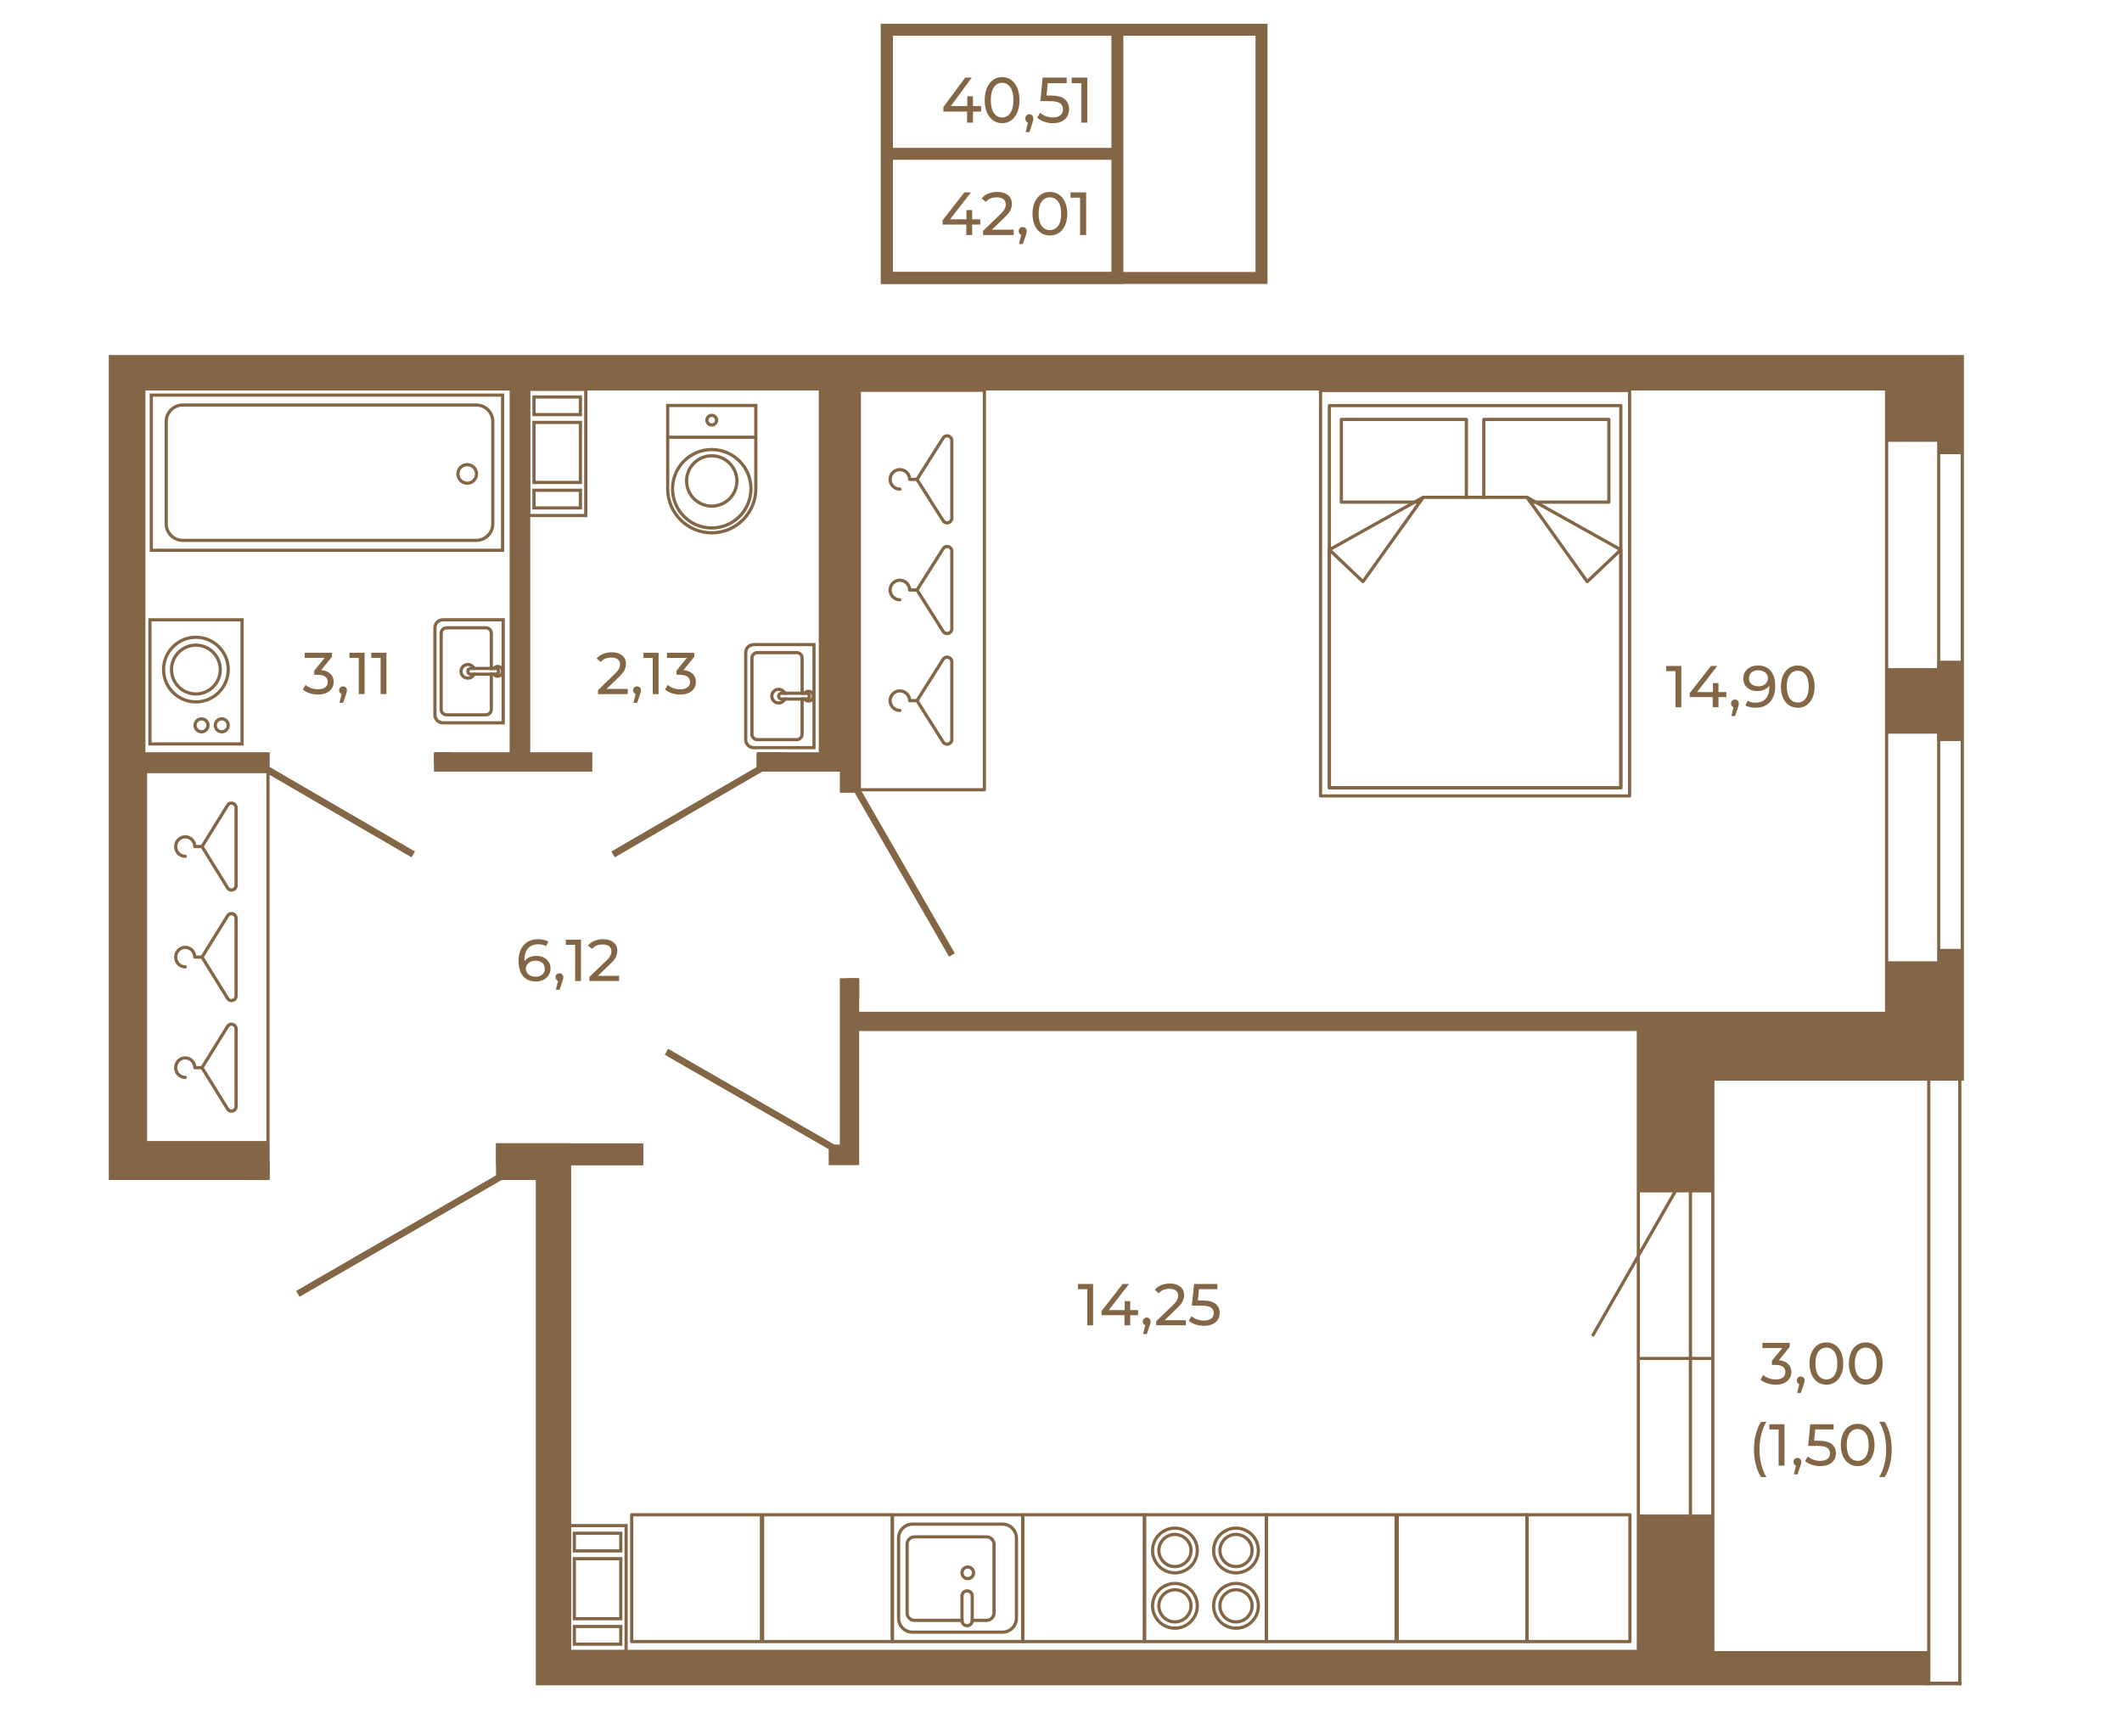 <?xml version="1.0" encoding="UTF-8"?>
<!DOCTYPE svg PUBLIC "-//W3C//DTD SVG 1.1//EN" "http://www.w3.org/Graphics/SVG/1.1/DTD/svg11.dtd">
<!-- Creator: CorelDRAW 2020 (64-Bit) -->
<svg xmlns="http://www.w3.org/2000/svg" xml:space="preserve" width="670px" height="548px" version="1.1" style="shape-rendering:geometricPrecision; text-rendering:geometricPrecision; image-rendering:optimizeQuality; fill-rule:evenodd; clip-rule:evenodd"
viewBox="0 0 781.29 638.45"
 xmlns:xlink="http://www.w3.org/1999/xlink"
 xmlns:xodm="http://www.corel.com/coreldraw/odm/2003">
 <defs>
  <style type="text/css">
   <![CDATA[
    .str0 {stroke:#836645;stroke-width:4.4;stroke-miterlimit:10}
    .fil3 {fill:none}
    .fil0 {fill:none;fill-rule:nonzero}
    .fil2 {fill:#836645}
    .fil1 {fill:#836645;fill-rule:nonzero}
   ]]>
  </style>
 </defs>
 <g id="Слой_x0020_1">
  <polygon class="fil0 str0" points="326.52,102.04 464.47,102.04 464.47,10.66 326.52,10.66 "/>
  <polygon class="fil0 str0" points="326.52,102.04 411.4,102.04 411.4,10.66 326.52,10.66 "/>
  <line class="fil0 str0" x1="411.4" y1="56.35" x2="326.46" y2= "56.35" />
  <polygon class="fil1" points="360.92,82.38 357.94,82.38 357.94,86.24 355.77,86.24 355.77,82.38 347.05,82.38 347.05,80.81 355.07,70.54 357.49,70.54 349.8,80.45 355.83,80.45 355.83,77.04 357.94,77.04 357.94,80.45 360.92,80.45 "/>
  <path id="1" class="fil1" d="M373.23 84.29l0 1.95 -11.28 0 0 -1.53 6.39 -6.16c0.78,-0.75 1.3,-1.4 1.57,-1.94 0.27,-0.55 0.4,-1.1 0.4,-1.65 0,-0.82 -0.28,-1.46 -0.86,-1.92 -0.57,-0.45 -1.4,-0.68 -2.48,-0.68 -1.73,0 -3.07,0.57 -4.01,1.7l-1.52 -1.32c0.61,-0.75 1.41,-1.33 2.41,-1.75 0.99,-0.42 2.1,-0.63 3.33,-0.63 1.64,0 2.95,0.4 3.92,1.18 0.97,0.79 1.46,1.85 1.46,3.2 0,0.83 -0.18,1.62 -0.54,2.37 -0.36,0.75 -1.04,1.6 -2.04,2.56l-4.8 4.62 8.05 0z"/>
  <path id="2" class="fil1" d="M386.57 86.41c-1.24,0 -2.35,-0.31 -3.31,-0.95 -0.96,-0.63 -1.72,-1.56 -2.28,-2.77 -0.55,-1.21 -0.82,-2.64 -0.82,-4.3 0,-1.66 0.27,-3.09 0.82,-4.3 0.56,-1.21 1.32,-2.14 2.28,-2.77 0.96,-0.64 2.07,-0.96 3.31,-0.96 1.22,0 2.32,0.32 3.28,0.96 0.96,0.63 1.72,1.56 2.28,2.77 0.55,1.21 0.82,2.64 0.82,4.3 0,1.66 -0.27,3.09 -0.82,4.3 -0.56,1.21 -1.32,2.14 -2.28,2.77 -0.96,0.64 -2.06,0.95 -3.28,0.95zm0 -1.99c1.25,0 2.26,-0.52 3.01,-1.55 0.76,-1.03 1.13,-2.52 1.13,-4.48 0,-1.96 -0.37,-3.45 -1.13,-4.48 -0.75,-1.03 -1.76,-1.55 -3.01,-1.55 -1.27,0 -2.29,0.52 -3.04,1.55 -0.76,1.03 -1.13,2.52 -1.13,4.48 0,1.96 0.37,3.45 1.13,4.48 0.75,1.03 1.77,1.55 3.04,1.55z"/>
  <polygon id="3" class="fil1" points="399.9,70.54 399.9,86.24 397.68,86.24 397.68,72.49 394.14,72.49 394.14,70.54 "/>
  <path id="4" class="fil1" d="M376.57 83.3c0.42,0 0.76,0.14 1.04,0.44 0.28,0.29 0.42,0.65 0.42,1.08 0,0.23 -0.03,0.44 -0.08,0.65 -0.06,0.21 -0.16,0.53 -0.31,0.97l-1.05 3.11 -1.41 0 0.83 -3.34c-0.29,-0.1 -0.51,-0.28 -0.69,-0.52 -0.17,-0.25 -0.25,-0.54 -0.25,-0.87 0,-0.45 0.14,-0.81 0.42,-1.1 0.29,-0.28 0.64,-0.42 1.08,-0.42z"/>
  <polygon class="fil1" points="361.22,40.79 358.23,40.79 358.23,44.87 356.06,44.87 356.06,40.79 347.34,40.79 347.34,39.13 355.37,28.28 357.79,28.28 350.1,38.75 356.13,38.75 356.13,35.15 358.23,35.15 358.23,38.75 361.22,38.75 "/>
  <path id="1" class="fil1" d="M368.97 45.06c-1.24,0 -2.34,-0.34 -3.3,-1.01 -0.97,-0.67 -1.73,-1.65 -2.28,-2.93 -0.55,-1.28 -0.83,-2.79 -0.83,-4.55 0,-1.75 0.28,-3.27 0.83,-4.55 0.55,-1.28 1.31,-2.25 2.28,-2.92 0.96,-0.67 2.06,-1.01 3.3,-1.01 1.23,0 2.32,0.34 3.29,1.01 0.96,0.67 1.72,1.64 2.27,2.92 0.55,1.28 0.83,2.8 0.83,4.55 0,1.76 -0.28,3.27 -0.83,4.55 -0.55,1.28 -1.31,2.26 -2.27,2.93 -0.97,0.67 -2.06,1.01 -3.29,1.01zm0 -2.11c1.26,0 2.26,-0.55 3.02,-1.64 0.75,-1.09 1.13,-2.67 1.13,-4.74 0,-2.07 -0.38,-3.65 -1.13,-4.74 -0.76,-1.09 -1.76,-1.63 -3.02,-1.63 -1.27,0 -2.28,0.54 -3.04,1.63 -0.75,1.09 -1.13,2.67 -1.13,4.74 0,2.07 0.38,3.65 1.13,4.74 0.76,1.09 1.77,1.64 3.04,1.64z"/>
  <path id="2" class="fil1" d="M387.08 34.89c2.24,0 3.89,0.45 4.95,1.34 1.05,0.89 1.58,2.11 1.58,3.66 0,0.98 -0.22,1.86 -0.66,2.64 -0.45,0.78 -1.11,1.4 -2,1.85 -0.89,0.45 -1.98,0.68 -3.28,0.68 -1.11,0 -2.18,-0.18 -3.21,-0.54 -1.03,-0.35 -1.88,-0.85 -2.55,-1.48l1.03 -1.87c0.53,0.54 1.22,0.97 2.06,1.29 0.84,0.33 1.72,0.49 2.64,0.49 1.18,0 2.1,-0.27 2.75,-0.8 0.65,-0.53 0.97,-1.25 0.97,-2.16 0,-1 -0.35,-1.75 -1.07,-2.27 -0.72,-0.51 -1.94,-0.77 -3.68,-0.77l-3.56 0 0.83 -8.67 8.85 0 0 2.06 -6.97 0 -0.43 4.55 1.75 0z"/>
  <polygon id="3" class="fil1" points="400.33,28.28 400.33,44.87 398.11,44.87 398.11,30.34 394.57,30.34 394.57,28.28 "/>
  <path id="4" class="fil1" d="M379.01 41.76c0.42,0 0.77,0.16 1.05,0.46 0.27,0.31 0.41,0.7 0.41,1.15 0,0.24 -0.03,0.47 -0.08,0.69 -0.05,0.22 -0.15,0.56 -0.3,1.02l-1.05 3.29 -1.42 0 0.83 -3.53c-0.28,-0.11 -0.51,-0.29 -0.68,-0.55 -0.17,-0.26 -0.26,-0.57 -0.26,-0.92 0,-0.47 0.14,-0.86 0.43,-1.16 0.28,-0.3 0.64,-0.45 1.07,-0.45z"/>
  <g id="_2062150847664">
   <g>
    <g>
     <g>
      <g>
       <g>
        <g>
         <path class="fil1" d="M168 174.19c0,2.21 1.81,4.01 4.02,4.01 2.22,0 4.02,-1.8 4.02,-4.01 0,-2.22 -1.8,-4.02 -4.02,-4.02 -2.21,0 -4.02,1.8 -4.02,4.02zm6.86 0l0 0c0,1.56 -1.27,2.84 -2.84,2.84 -1.56,0 -2.84,-1.28 -2.84,-2.84 0,-1.57 1.28,-2.84 2.84,-2.84 1.57,0 2.84,1.27 2.84,2.84z"/>
        </g>
       </g>
      </g>
     </g>
    </g>
   </g>
   <g>
    <g>
     <g>
      <g>
       <g>
        <g>
         <path class="fil1" d="M60.61 154.9l0 37.66c0,3.68 2.99,6.67 6.66,6.67l108.1 0c3.67,0 6.66,-2.99 6.66,-6.67l0 -37.66c0,-3.68 -2.99,-6.67 -6.66,-6.67l-108.1 0c-3.67,0 -6.66,2.99 -6.66,6.67zm120.24 37.66l0 0c0,3.03 -2.46,5.49 -5.48,5.49l-108.1 0c-3.02,0 -5.48,-2.46 -5.48,-5.49l0 -37.66c0,-3.03 2.46,-5.49 5.48,-5.49l108.1 0c3.02,0 5.48,2.46 5.48,5.49l0 37.66z"/>
        </g>
       </g>
      </g>
     </g>
    </g>
   </g>
   <g>
    <g>
     <g>
      <g>
       <g>
        <g>
         <path class="fil1" d="M55.12 144.58l0 58.3 130.52 0 0 -58.3 -130.52 0zm1.18 57.12l0 0 0 -55.94 128.16 0 0 55.94 -128.16 0z"/>
        </g>
       </g>
      </g>
     </g>
    </g>
   </g>
  </g>
  <g id="_2062150844880">
   <g>
    <g>
     <g>
      <g>
       <g>
        <g>
         <path class="fil1" d="M245.24 148.4l0 31.25c0,9.27 7.54,16.81 16.81,16.81 9.27,0 16.82,-7.54 16.82,-16.81l0 -31.25 -33.63 0zm32.45 31.25l0 0c0,8.62 -7.02,15.63 -15.64,15.63 -8.62,0 -15.63,-7.01 -15.63,-15.63l0 -30.07 31.27 0 0 30.07z"/>
        </g>
       </g>
      </g>
     </g>
    </g>
   </g>
   <g>
    <g>
     <g>
      <g>
       <g>
        <g>
         <path class="fil1" d="M259.68 154.4c0,1.31 1.06,2.37 2.37,2.37 1.31,0 2.38,-1.06 2.38,-2.37 0,-1.31 -1.07,-2.37 -2.38,-2.37 -1.31,0 -2.37,1.06 -2.37,2.37zm3.57 0l0 0c0,0.66 -0.54,1.19 -1.2,1.19 -0.65,0 -1.19,-0.53 -1.19,-1.19 0,-0.66 0.54,-1.19 1.19,-1.19 0.66,0 1.2,0.53 1.2,1.19z"/>
        </g>
       </g>
      </g>
     </g>
    </g>
   </g>
   <g>
    <g>
     <g>
      <g>
       <g>
        <g>
         <polygon class="fil1" points="245.83,160.09 245.83,161.27 278.28,161.27 278.28,160.09 "/>
        </g>
       </g>
      </g>
     </g>
    </g>
   </g>
   <g>
    <g>
     <g>
      <g>
       <g>
        <g>
         <path class="fil1" d="M247.03 179.65c0,8.28 6.74,15.02 15.02,15.02 8.29,0 15.03,-6.74 15.03,-15.02 0,-8.29 -6.74,-15.03 -15.03,-15.03 -8.28,0 -15.02,6.74 -15.02,15.03zm28.87 0l0 0c0,7.63 -6.21,13.84 -13.85,13.84 -7.63,0 -13.84,-6.21 -13.84,-13.84 0,-7.63 6.21,-13.85 13.84,-13.85 7.64,0 13.85,6.22 13.85,13.85z"/>
        </g>
       </g>
      </g>
     </g>
    </g>
   </g>
   <g>
    <g>
     <g>
      <g>
       <g>
        <g>
         <path class="fil1" d="M252.2 176.77c0,5.43 4.42,9.85 9.85,9.85 5.44,0 9.86,-4.42 9.86,-9.85 0,-5.43 -4.42,-9.85 -9.86,-9.85 -5.43,0 -9.85,4.42 -9.85,9.85zm18.53 0l0 0c0,4.78 -3.89,8.67 -8.68,8.67 -4.78,0 -8.67,-3.89 -8.67,-8.67 0,-4.78 3.89,-8.67 8.67,-8.67 4.79,0 8.68,3.89 8.68,8.67z"/>
        </g>
       </g>
      </g>
     </g>
    </g>
   </g>
  </g>
  <g id="_2062150866576">
   <g>
    <g>
     <g>
      <g>
       <g>
        <g>
         <path class="fil1" d="M300.29 275.54l-22.82 0c-1.92,0 -3.49,-1.56 -3.49,-3.48l0 -32.12c0,-1.94 1.57,-3.5 3.49,-3.5l22.82 0 0 39.1zm-22.82 -37.93l0 0c-1.27,0 -2.31,1.05 -2.31,2.33l0 32.12c0,1.27 1.04,2.31 2.31,2.31l21.65 0 0 -36.76 -21.65 0z"/>
        </g>
       </g>
      </g>
     </g>
    </g>
   </g>
   <g>
    <g>
     <g>
      <g>
       <g>
        <g>
         <path class="fil1" d="M295.92 241.97l0 13.55 -1.19 0 0 -13.55c0,-0.78 -0.62,-1.4 -1.4,-1.4l-14.48 0c-0.77,0 -1.4,0.62 -1.4,1.4l0 28.05c0,0.77 0.63,1.4 1.4,1.4l14.48 0c0.78,0 1.4,-0.63 1.4,-1.4l0 -13.55 1.19 0 0 13.55c0,1.42 -1.16,2.58 -2.59,2.58l-14.48 0c-1.42,0 -2.58,-1.16 -2.58,-2.58l0 -28.05c0,-1.42 1.16,-2.59 2.58,-2.59l14.48 0c1.43,0 2.59,1.17 2.59,2.59z"/>
        </g>
       </g>
      </g>
     </g>
    </g>
   </g>
   <g>
    <g>
     <g>
      <g>
       <g>
        <g>
         <path class="fil1" d="M289.31 254.34c0.22,0.35 0.38,0.75 0.44,1.18l-1.22 0c-0.12,-0.51 -0.44,-0.93 -0.88,-1.17 -0.29,-0.19 -0.61,-0.28 -0.97,-0.28 -1.05,0 -1.92,0.86 -1.92,1.93 0,1.05 0.87,1.92 1.92,1.92 0.37,0 0.71,-0.1 0.99,-0.29 0.43,-0.24 0.75,-0.67 0.86,-1.16l1.22 0c-0.06,0.43 -0.22,0.82 -0.44,1.17 -0.55,0.87 -1.53,1.46 -2.63,1.46 -1.71,0 -3.1,-1.4 -3.1,-3.1 0,-1.72 1.39,-3.11 3.1,-3.11 1.1,0 2.08,0.58 2.63,1.45z"/>
        </g>
       </g>
      </g>
     </g>
    </g>
   </g>
   <g>
    <g>
     <g>
      <g>
       <g>
        <g>
         <path class="fil1" d="M299.12 254.12c0.55,0.44 0.91,1.12 0.91,1.88 0,0.75 -0.36,1.43 -0.91,1.87 -0.41,0.31 -0.91,0.5 -1.46,0.5 -0.68,0 -1.28,-0.28 -1.71,-0.73 -0.01,-0.01 -0.02,-0.02 -0.03,-0.03 -0.29,-0.32 -0.51,-0.7 -0.59,-1.14l1.24 0c0.17,0.42 0.59,0.71 1.09,0.71 0.19,0 0.37,-0.04 0.54,-0.13 0.39,-0.19 0.65,-0.59 0.65,-1.05 0,-0.47 -0.26,-0.88 -0.66,-1.08 -0.17,-0.08 -0.34,-0.12 -0.53,-0.12 -0.5,0 -0.92,0.3 -1.09,0.72l-1.24 0c0.08,-0.43 0.3,-0.82 0.59,-1.14 0.01,-0.01 0.03,-0.03 0.04,-0.04 0.43,-0.44 1.03,-0.72 1.7,-0.72 0.55,0 1.05,0.19 1.46,0.5z"/>
        </g>
       </g>
      </g>
     </g>
    </g>
   </g>
   <g>
    <g>
     <g>
      <g>
       <g>
        <g>
         <path class="fil1" d="M298.19 254.92c0.25,0.29 0.4,0.67 0.4,1.08 0,0.39 -0.15,0.76 -0.39,1.05 -0.3,0.37 -0.75,0.59 -1.26,0.59l-9.2 0c-0.02,0 -0.05,0 -0.07,-0.01 -0.88,-0.03 -1.57,-0.74 -1.57,-1.63 0,-0.88 0.68,-1.61 1.55,-1.65 0.03,-0.01 0.06,-0.01 0.09,-0.01l9.2 0c0.5,0 0.95,0.22 1.25,0.58zm-10.45 0.6l0 0c-0.25,0 -0.47,0.21 -0.47,0.48 0,0.25 0.22,0.47 0.47,0.47l9.2 0c0.26,0 0.47,-0.22 0.47,-0.47 0,-0.27 -0.21,-0.48 -0.47,-0.48l-9.2 0z"/>
        </g>
       </g>
      </g>
     </g>
    </g>
   </g>
  </g>
  <g id="_2062150883856">
   <g>
    <g>
     <g>
      <g>
       <g>
        <g>
         <path class="fil1" d="M185.87 266.41l-22.82 0c-1.93,0 -3.5,-1.57 -3.5,-3.5l0 -32.12c0,-1.92 1.57,-3.5 3.5,-3.5l22.82 0 0 39.12zm-22.82 -37.93l0 0c-1.28,0 -2.32,1.03 -2.32,2.31l0 32.12c0,1.28 1.04,2.32 2.32,2.32l21.63 0 0 -36.75 -21.63 0z"/>
        </g>
       </g>
      </g>
     </g>
    </g>
   </g>
   <g>
    <g>
     <g>
      <g>
       <g>
        <g>
         <path class="fil1" d="M181.48 232.83l0 13.55 -1.17 0 0 -13.55c0,-0.77 -0.64,-1.4 -1.41,-1.4l-14.48 0c-0.78,0 -1.4,0.63 -1.4,1.4l0 28.05c0,0.77 0.62,1.4 1.4,1.4l14.48 0c0.77,0 1.41,-0.63 1.41,-1.4l0 -13.56 1.17 0 0 13.56c0,1.42 -1.15,2.57 -2.58,2.57l-14.48 0c-1.42,0 -2.58,-1.15 -2.58,-2.57l0 -28.05c0,-1.43 1.16,-2.58 2.58,-2.58l14.48 0c1.43,0 2.58,1.15 2.58,2.58z"/>
        </g>
       </g>
      </g>
     </g>
    </g>
   </g>
   <g>
    <g>
     <g>
      <g>
       <g>
        <g>
         <path class="fil1" d="M174.87 245.2c0.23,0.35 0.38,0.75 0.44,1.18l-1.2 0c-0.12,-0.5 -0.43,-0.92 -0.86,-1.17 -0.29,-0.18 -0.64,-0.28 -0.99,-0.28 -1.07,0 -1.94,0.86 -1.94,1.92 0,1.06 0.87,1.92 1.94,1.92 0.35,0 0.7,-0.1 0.99,-0.28 0.43,-0.25 0.74,-0.67 0.86,-1.17l1.2 0c-0.06,0.43 -0.21,0.83 -0.44,1.18 -0.54,0.87 -1.51,1.45 -2.61,1.45 -1.72,0 -3.11,-1.39 -3.11,-3.1 0,-1.71 1.39,-3.1 3.11,-3.1 1.1,0 2.07,0.58 2.61,1.45z"/>
        </g>
       </g>
      </g>
     </g>
    </g>
   </g>
   <g>
    <g>
     <g>
      <g>
       <g>
        <g>
         <path class="fil1" d="M184.68 244.98c0.56,0.43 0.92,1.1 0.92,1.87 0,0.77 -0.36,1.44 -0.92,1.87 -0.41,0.32 -0.91,0.5 -1.45,0.5 -0.67,0 -1.28,-0.27 -1.71,-0.72 -0.01,-0.01 -0.02,-0.03 -0.04,-0.04 -0.28,-0.32 -0.49,-0.71 -0.57,-1.14l1.23 0c0.18,0.43 0.6,0.73 1.09,0.73 0.19,0 0.37,-0.04 0.52,-0.13 0.4,-0.19 0.67,-0.6 0.67,-1.07 0,-0.47 -0.27,-0.88 -0.67,-1.07 -0.15,-0.08 -0.33,-0.13 -0.52,-0.13 -0.49,0 -0.91,0.3 -1.09,0.73l-1.23 0c0.08,-0.43 0.29,-0.82 0.57,-1.13 0.02,-0.02 0.03,-0.04 0.04,-0.05 0.43,-0.45 1.04,-0.72 1.71,-0.72 0.54,0 1.04,0.18 1.45,0.5z"/>
        </g>
       </g>
      </g>
     </g>
    </g>
   </g>
   <g>
    <g>
     <g>
      <g>
       <g>
        <g>
         <path class="fil1" d="M183.75 245.78c0.26,0.28 0.41,0.66 0.41,1.07 0,0.41 -0.15,0.79 -0.41,1.07 -0.29,0.35 -0.74,0.58 -1.24,0.58l-9.2 0c-0.02,0 -0.04,0 -0.06,-0.01 -0.88,-0.02 -1.59,-0.75 -1.59,-1.64 0,-0.89 0.71,-1.62 1.59,-1.64 0.02,-0.01 0.04,-0.01 0.06,-0.01l9.2 0c0.5,0 0.95,0.23 1.24,0.58zm-10.44 0.6l0 0c-0.26,0 -0.47,0.21 -0.47,0.47 0,0.27 0.21,0.47 0.47,0.47l9.2 0c0.26,0 0.47,-0.2 0.47,-0.47 0,-0.26 -0.21,-0.47 -0.47,-0.47l-9.2 0z"/>
        </g>
       </g>
      </g>
     </g>
    </g>
   </g>
  </g>
  <g id="_2026718752800">
   <g>
    <g>
     <g>
      <g>
       <g>
        <g>
         <path class="fil1" d="M54.62 227.3l0 46.88 35.09 0 0 -46.88 -35.09 0zm1.18 45.7l0 0 0 -44.52 32.73 0 0 44.52 -32.73 0z"/>
        </g>
       </g>
      </g>
     </g>
    </g>
   </g>
   <g>
    <g>
     <g>
      <g>
       <g>
        <g>
         <g>
          <path class="fil1" d="M62.55 246.21c0,5.28 4.29,9.57 9.57,9.57 5.28,0 9.58,-4.29 9.58,-9.57 0,-5.28 -4.3,-9.58 -9.58,-9.58 -5.28,0 -9.57,4.3 -9.57,9.58zm17.97 0l0 0c0,4.63 -3.77,8.39 -8.4,8.39 -4.63,0 -8.39,-3.76 -8.39,-8.39 0,-4.63 3.76,-8.4 8.39,-8.4 4.63,0 8.4,3.77 8.4,8.4z"/>
         </g>
        </g>
       </g>
      </g>
     </g>
    </g>
    <g>
     <g>
      <g>
       <g>
        <g>
         <g>
          <path class="fil1" d="M59.63 246.21c0,6.89 5.61,12.49 12.49,12.49 6.89,0 12.5,-5.6 12.5,-12.49 0,-6.89 -5.61,-12.49 -12.5,-12.49 -6.88,0 -12.49,5.6 -12.49,12.49zm23.81 0l0 0c0,6.23 -5.08,11.31 -11.32,11.31 -6.23,0 -11.31,-5.08 -11.31,-11.31 0,-6.24 5.08,-11.31 11.31,-11.31 6.24,0 11.32,5.07 11.32,11.31z"/>
         </g>
        </g>
       </g>
      </g>
     </g>
    </g>
   </g>
   <g>
    <g>
     <g>
      <g>
       <g>
        <g>
         <g>
          <path class="fil1" d="M78.67 266.73c0,1.64 1.34,2.97 2.98,2.97 1.63,0 2.97,-1.33 2.97,-2.97 0,-1.64 -1.34,-2.97 -2.97,-2.97 -1.64,0 -2.98,1.33 -2.98,2.97zm4.77 0l0 0c0,0.99 -0.81,1.79 -1.79,1.79 -0.99,0 -1.8,-0.8 -1.8,-1.79 0,-0.99 0.81,-1.79 1.8,-1.79 0.98,0 1.79,0.8 1.79,1.79z"/>
         </g>
        </g>
       </g>
      </g>
     </g>
    </g>
    <g>
     <g>
      <g>
       <g>
        <g>
         <g>
          <path class="fil1" d="M71.23 266.73c0,1.64 1.33,2.97 2.97,2.97 1.63,0 2.97,-1.33 2.97,-2.97 0,-1.64 -1.34,-2.97 -2.97,-2.97 -1.64,0 -2.97,1.33 -2.97,2.97zm4.76 0l0 0c0,0.99 -0.81,1.79 -1.79,1.79 -0.99,0 -1.79,-0.8 -1.79,-1.79 0,-0.99 0.8,-1.79 1.79,-1.79 0.98,0 1.79,0.8 1.79,1.79z"/>
         </g>
        </g>
       </g>
      </g>
     </g>
    </g>
   </g>
  </g>
  <g id="_2062442454816">
   <g>
    <g>
     <g>
      <g>
       <g>
        <g>
         <path class="fil1" d="M420.84 557.36l0 46.68c0,0.32 0.26,0.59 0.59,0.59l44.81 0c0.33,0 0.59,-0.27 0.59,-0.59l0 -46.68c0,-0.32 -0.26,-0.59 -0.59,-0.59l-44.81 0c-0.33,0 -0.59,0.27 -0.59,0.59zm1.18 46.09l0 0 0 -45.5 43.63 0 0 45.5 -43.63 0z"/>
        </g>
       </g>
      </g>
     </g>
    </g>
   </g>
   <g>
    <g>
     <g>
      <g>
       <g>
        <g>
         <g>
          <g>
           <path class="fil1" d="M426.08 590.89c0,3.58 2.92,6.5 6.51,6.5 3.59,0 6.51,-2.92 6.51,-6.5 0,-3.59 -2.92,-6.51 -6.51,-6.51 -3.59,0 -6.51,2.92 -6.51,6.51zm11.84 0l0 0c0,2.93 -2.39,5.32 -5.33,5.32 -2.94,0 -5.33,-2.39 -5.33,-5.32 0,-2.94 2.39,-5.33 5.33,-5.33 2.94,0 5.33,2.39 5.33,5.33z"/>
          </g>
         </g>
        </g>
       </g>
      </g>
     </g>
     <g>
      <g>
       <g>
        <g>
         <g>
          <g>
           <path class="fil1" d="M423.77 590.89c0,4.86 3.95,8.82 8.82,8.82 4.87,0 8.83,-3.96 8.83,-8.82 0,-4.87 -3.96,-8.83 -8.83,-8.83 -4.87,0 -8.82,3.96 -8.82,8.83zm16.47 0l0 0c0,4.21 -3.43,7.64 -7.65,7.64 -4.22,0 -7.65,-3.43 -7.65,-7.64 0,-4.22 3.43,-7.65 7.65,-7.65 4.22,0 7.65,3.43 7.65,7.65z"/>
          </g>
         </g>
        </g>
       </g>
      </g>
     </g>
    </g>
    <g>
     <g>
      <g>
       <g>
        <g>
         <g>
          <g>
           <path class="fil1" d="M426.08 570.51c0,3.59 2.92,6.51 6.51,6.51 3.59,0 6.51,-2.92 6.51,-6.51 0,-3.59 -2.92,-6.5 -6.51,-6.5 -3.59,0 -6.51,2.91 -6.51,6.5zm11.84 0l0 0c0,2.94 -2.39,5.33 -5.33,5.33 -2.94,0 -5.33,-2.39 -5.33,-5.33 0,-2.93 2.39,-5.32 5.33,-5.32 2.94,0 5.33,2.39 5.33,5.32z"/>
          </g>
         </g>
        </g>
       </g>
      </g>
     </g>
     <g>
      <g>
       <g>
        <g>
         <g>
          <g>
           <path class="fil1" d="M423.77 570.51c0,4.87 3.95,8.83 8.82,8.83 4.87,0 8.83,-3.96 8.83,-8.83 0,-4.86 -3.96,-8.82 -8.83,-8.82 -4.87,0 -8.82,3.96 -8.82,8.82zm16.47 0l0 0c0,4.22 -3.43,7.65 -7.65,7.65 -4.22,0 -7.65,-3.43 -7.65,-7.65 0,-4.21 3.43,-7.64 7.65,-7.64 4.22,0 7.65,3.43 7.65,7.64z"/>
          </g>
         </g>
        </g>
       </g>
      </g>
     </g>
    </g>
    <g>
     <g>
      <g>
       <g>
        <g>
         <g>
          <g>
           <path class="fil1" d="M448.57 590.89c0,3.58 2.92,6.5 6.51,6.5 3.59,0 6.51,-2.92 6.51,-6.5 0,-3.59 -2.92,-6.51 -6.51,-6.51 -3.59,0 -6.51,2.92 -6.51,6.51zm11.84 0l0 0c0,2.93 -2.39,5.32 -5.33,5.32 -2.94,0 -5.33,-2.39 -5.33,-5.32 0,-2.94 2.39,-5.33 5.33,-5.33 2.94,0 5.33,2.39 5.33,5.33z"/>
          </g>
         </g>
        </g>
       </g>
      </g>
     </g>
     <g>
      <g>
       <g>
        <g>
         <g>
          <g>
           <path class="fil1" d="M446.25 590.89c0,4.86 3.96,8.82 8.83,8.82 4.87,0 8.83,-3.96 8.83,-8.82 0,-4.87 -3.96,-8.83 -8.83,-8.83 -4.87,0 -8.83,3.96 -8.83,8.83zm16.48 0l0 0c0,4.21 -3.43,7.64 -7.65,7.64 -4.22,0 -7.65,-3.43 -7.65,-7.64 0,-4.22 3.43,-7.65 7.65,-7.65 4.22,0 7.65,3.43 7.65,7.65z"/>
          </g>
         </g>
        </g>
       </g>
      </g>
     </g>
    </g>
    <g>
     <g>
      <g>
       <g>
        <g>
         <g>
          <g>
           <path class="fil1" d="M448.57 570.51c0,3.59 2.92,6.51 6.51,6.51 3.59,0 6.51,-2.92 6.51,-6.51 0,-3.59 -2.92,-6.5 -6.51,-6.5 -3.59,0 -6.51,2.91 -6.51,6.5zm11.84 0l0 0c0,2.94 -2.39,5.33 -5.33,5.33 -2.94,0 -5.33,-2.39 -5.33,-5.33 0,-2.93 2.39,-5.32 5.33,-5.32 2.94,0 5.33,2.39 5.33,5.32z"/>
          </g>
         </g>
        </g>
       </g>
      </g>
     </g>
     <g>
      <g>
       <g>
        <g>
         <g>
          <g>
           <path class="fil1" d="M446.25 570.51c0,4.87 3.96,8.83 8.83,8.83 4.87,0 8.83,-3.96 8.83,-8.83 0,-4.86 -3.96,-8.82 -8.83,-8.82 -4.87,0 -8.83,3.96 -8.83,8.82zm16.48 0l0 0c0,4.22 -3.43,7.65 -7.65,7.65 -4.22,0 -7.65,-3.43 -7.65,-7.65 0,-4.21 3.43,-7.64 7.65,-7.64 4.22,0 7.65,3.43 7.65,7.64z"/>
          </g>
         </g>
        </g>
       </g>
      </g>
     </g>
    </g>
   </g>
  </g>
  <g id="_2062442458176">
   <g>
    <g>
     <g>
      <g>
       <g>
        <path class="fil1" d="M375.95 557.36l0 46.68c0,0.32 0.26,0.59 0.59,0.59l44.81 0c0.33,0 0.59,-0.27 0.59,-0.59l0 -46.68c0,-0.32 -0.26,-0.59 -0.59,-0.59l-44.81 0c-0.33,0 -0.59,0.27 -0.59,0.59zm1.18 46.09l0 0 0 -45.5 43.63 0 0 45.5 -43.63 0z"/>
       </g>
      </g>
     </g>
    </g>
   </g>
  </g>
  <g id="_2062442467440">
   <g>
    <g>
     <g>
      <g>
       <g>
        <path class="fil1" d="M280.19 557.36l0 46.68c0,0.32 0.26,0.59 0.59,0.59l47.77 0c0.32,0 0.59,-0.27 0.59,-0.59l0 -46.68c0,-0.32 -0.27,-0.59 -0.59,-0.59l-47.77 0c-0.33,0 -0.59,0.27 -0.59,0.59zm1.18 46.09l0 0 0 -45.5 46.59 0 0 45.5 -46.59 0z"/>
       </g>
      </g>
     </g>
    </g>
   </g>
  </g>
  <g id="_2062442500560">
   <g>
    <g>
     <g>
      <g>
       <g>
        <path class="fil1" d="M231.99 557.36l0 46.68c0,0.32 0.26,0.59 0.59,0.59l47.77 0c0.32,0 0.59,-0.27 0.59,-0.59l0 -46.68c0,-0.32 -0.27,-0.59 -0.59,-0.59l-47.77 0c-0.33,0 -0.59,0.27 -0.59,0.59zm1.18 46.09l0 0 0 -45.5 46.59 0 0 45.5 -46.59 0z"/>
       </g>
      </g>
     </g>
    </g>
   </g>
  </g>
  <g id="_2062442440272">
   <g>
    <g>
     <g>
      <g>
       <g>
        <path class="fil1" d="M513.86 557.36l0 46.68c0,0.32 0.26,0.59 0.59,0.59l47.77 0c0.32,0 0.59,-0.27 0.59,-0.59l0 -46.68c0,-0.32 -0.27,-0.59 -0.59,-0.59l-47.77 0c-0.33,0 -0.59,0.27 -0.59,0.59zm1.18 46.09l0 0 0 -45.5 46.59 0 0 45.5 -46.59 0z"/>
       </g>
      </g>
     </g>
    </g>
   </g>
  </g>
  <g id="_2062442450832">
   <g>
    <g>
     <g>
      <g>
       <g>
        <path class="fil1" d="M561.63 557.36l0 46.68c0,0.32 0.26,0.59 0.59,0.59l37.9 0c0.33,0 0.59,-0.27 0.59,-0.59l0 -46.68c0,-0.32 -0.26,-0.59 -0.59,-0.59l-37.9 0c-0.33,0 -0.59,0.27 -0.59,0.59zm1.18 46.09l0 0 0 -45.5 36.72 0 0 45.5 -36.72 0z"/>
       </g>
      </g>
     </g>
    </g>
   </g>
  </g>
  <g id="_2062442450544">
   <g>
    <g>
     <g>
      <g>
       <g>
        <path class="fil1" d="M465.65 557.36l0 46.68c0,0.32 0.27,0.59 0.59,0.59l47.78 0c0.32,0 0.59,-0.27 0.59,-0.59l0 -46.68c0,-0.32 -0.27,-0.59 -0.59,-0.59l-47.78 0c-0.32,0 -0.59,0.27 -0.59,0.59zm1.18 46.09l0 0 0 -45.5 46.6 0 0 45.5 -46.6 0z"/>
       </g>
      </g>
     </g>
    </g>
   </g>
  </g>
  <g id="_2062442451168">
   <g>
    <g>
     <g>
      <g>
       <g>
        <g>
         <path class="fil1" d="M377.13 557.36l0 46.68c0,0.32 -0.27,0.59 -0.6,0.59l-47.98 0c-0.33,0 -0.6,-0.27 -0.6,-0.59l0 -46.68c0,-0.33 0.27,-0.58 0.6,-0.58l47.98 0c0.33,0 0.6,0.25 0.6,0.58zm-47.99 0.59l0 0 0 45.49 46.81 0 0 -45.49 -46.81 0z"/>
        </g>
       </g>
      </g>
     </g>
    </g>
   </g>
   <g>
    <g>
     <g>
      <g>
       <g>
        <g>
         <path class="fil1" d="M374.82 565.94l0 29.52c0,3.15 -2.56,5.71 -5.71,5.71l-33.14 0c-3.15,0 -5.71,-2.56 -5.71,-5.71l0 -29.52c0,-3.15 2.56,-5.72 5.71,-5.72l33.14 0c3.15,0 5.71,2.57 5.71,5.72zm-38.85 -4.54l0 0c-2.49,0 -4.53,2.04 -4.53,4.54l0 29.52c0,2.5 2.04,4.53 4.53,4.53l33.14 0c2.5,0 4.54,-2.03 4.54,-4.53l0 -29.52c0,-2.5 -2.04,-4.54 -4.54,-4.54l-33.14 0z"/>
        </g>
       </g>
      </g>
     </g>
    </g>
   </g>
   <g>
    <g>
     <g>
      <g>
       <g>
        <g>
         <path class="fil1" d="M366.58 568.23l0 25.26c0,1.84 -1.49,3.33 -3.33,3.33l-5.98 0c0.07,-0.14 0.1,-0.3 0.1,-0.48l0 -0.7 5.88 0c1.18,0 2.14,-0.96 2.14,-2.15l0 -25.26c0,-1.17 -0.96,-2.15 -2.14,-2.15l-26.54 0c-1.19,0 -2.15,0.98 -2.15,2.15l0 25.26c0,1.19 0.96,2.15 2.15,2.15l18.07 0 0 0.7c0,0.18 0.03,0.34 0.1,0.48l-18.17 0c-1.83,0 -3.32,-1.49 -3.32,-3.33l0 -25.26c0,-1.83 1.49,-3.32 3.32,-3.32l26.54 0c1.84,0 3.33,1.49 3.33,3.32z"/>
        </g>
       </g>
      </g>
     </g>
    </g>
   </g>
   <g>
    <g>
     <g>
      <g>
       <g>
        <g>
         <path class="fil1" d="M359.05 578.73c0,1.5 -1.23,2.72 -2.73,2.72 -1.5,0 -2.72,-1.22 -2.72,-2.72 0,-1.51 1.22,-2.73 2.72,-2.73 1.5,0 2.73,1.22 2.73,2.73zm-4.27 0l0 0c0,0.85 0.69,1.54 1.54,1.54 0.86,0 1.54,-0.69 1.54,-1.54 0,-0.85 -0.68,-1.55 -1.54,-1.55 -0.85,0 -1.54,0.7 -1.54,1.55z"/>
        </g>
       </g>
      </g>
     </g>
    </g>
   </g>
   <g>
    <g>
     <g>
      <g>
       <g>
        <g>
         <path class="fil1" d="M358.55 587.24l0 9.1c0,0.17 -0.02,0.33 -0.05,0.48 -0.23,1.13 -1.21,1.97 -2.38,1.97l-0.09 0c-1.17,0 -2.15,-0.84 -2.38,-1.97 -0.03,-0.15 -0.05,-0.31 -0.05,-0.48l0 -9.1c0,-1.35 1.09,-2.45 2.52,-2.45 1.34,0 2.43,1.1 2.43,2.45zm-3.77 0l0 0 0 9.1c0,0.18 0.03,0.34 0.1,0.48 0.17,0.46 0.62,0.79 1.15,0.79l0.09 0c0.53,0 0.98,-0.33 1.15,-0.79 0.07,-0.14 0.1,-0.3 0.1,-0.48l0 -9.1c0,-0.7 -0.56,-1.27 -1.34,-1.27 -0.69,0 -1.25,0.57 -1.25,1.27z"/>
        </g>
       </g>
      </g>
     </g>
    </g>
   </g>
  </g>
  <g id="_2062492219056">
   <g>
    <g>
     <g>
      <g>
       <g>
        <g>
         <path class="fil1" d="M194.05 142.46l0 47.63 22.21 0 0 -47.63 -22.21 0zm1.18 46.45l0 0 0 -45.27 19.85 0 0 45.27 -19.85 0z"/>
        </g>
       </g>
      </g>
     </g>
    </g>
   </g>
   <g>
    <g>
     <g>
      <g>
       <g>
        <g>
         <path class="fil1" d="M196.02 179.61l0 7.67 18.27 0 0 -7.67 -18.27 0zm1.18 6.49l0 0 0 -5.32 15.91 0 0 5.32 -15.91 0z"/>
        </g>
       </g>
      </g>
     </g>
    </g>
   </g>
   <g>
    <g>
     <g>
      <g>
       <g>
        <g>
         <path class="fil1" d="M196.02 145.27l0 7.67 18.27 0 0 -7.67 -18.27 0zm1.18 6.49l0 0 0 -5.31 15.91 0 0 5.31 -15.91 0z"/>
        </g>
       </g>
      </g>
     </g>
    </g>
   </g>
   <g>
    <g>
     <g>
      <g>
       <g>
        <g>
         <path class="fil1" d="M196.02 154.64l0 23.27 18.27 0 0 -23.27 -18.27 0zm1.18 22.09l0 0 0 -20.91 15.91 0 0 20.91 -15.91 0z"/>
        </g>
       </g>
      </g>
     </g>
    </g>
   </g>
  </g>
  <g id="_2062492224000">
   <g>
    <g>
     <g>
      <g>
       <g>
        <g>
         <path class="fil1" d="M208.91 560.77l0 47.63 22.2 0 0 -47.63 -22.2 0zm1.18 46.45l0 0 0 -45.27 19.84 0 0 45.27 -19.84 0z"/>
        </g>
       </g>
      </g>
     </g>
    </g>
   </g>
   <g>
    <g>
     <g>
      <g>
       <g>
        <g>
         <path class="fil1" d="M210.87 597.91l0 7.68 18.28 0 0 -7.68 -18.28 0zm1.18 6.5l0 0 0 -5.32 15.92 0 0 5.32 -15.92 0z"/>
        </g>
       </g>
      </g>
     </g>
    </g>
   </g>
   <g>
    <g>
     <g>
      <g>
       <g>
        <g>
         <path class="fil1" d="M210.87 563.58l0 7.67 18.28 0 0 -7.67 -18.28 0zm1.18 6.5l0 0 0 -5.32 15.92 0 0 5.32 -15.92 0z"/>
        </g>
       </g>
      </g>
     </g>
    </g>
   </g>
   <g>
    <g>
     <g>
      <g>
       <g>
        <g>
         <path class="fil1" d="M210.87 572.95l0 23.27 18.28 0 0 -23.27 -18.28 0zm1.18 22.09l0 0 0 -20.91 15.92 0 0 20.91 -15.92 0z"/>
        </g>
       </g>
      </g>
     </g>
    </g>
   </g>
  </g>
  <polygon class="fil1" points="302.04,283.77 313.31,283.77 313.31,272.11 "/>
  <polygon class="fil1" points="311.64,359.83 311.64,367.48 316.34,367.48 316.34,359.83 "/>
  <polygon class="fil1" points="182.63,420.61 182.63,428.65 236.82,428.65 236.82,420.61 "/>
  <polygon class="fil1" points="99.26,427.37 99.26,434.13 91.2,434.13 91.2,427.37 "/>
  <polygon class="fil1" points="159.78,276.65 159.78,280.69 166.35,280.69 166.35,276.65 "/>
  <polygon class="fil1" points="278.6,276.65 278.6,283.77 287.96,283.77 287.96,276.65 "/>
  <g id="_2062492177200">
   <g>
    <path class="fil1" d="M723.09 397.56l-0.92 0 0 222.58 -1.19 0 0 -222.58 -10.24 0 0 222.58 -1.19 0 -78.32 0 -433.96 0 0 -13.07 0 -172.94 -12.58 0 -74.41 42.98 -1.26 -2.15 73.56 -42.51 0.04 0 0 -11.85 27.11 0 0 0.46 27.1 0 0 7.59 -26.53 0 0 178.42 392.33 0 0 -142.8 -15.83 27.6 -1 -0.58 16.83 -29.4 0 -82.62 -286.29 0 0 49.38 -11.23 0 0 -5.9 -0.04 0 -60.31 -34.73 1.23 -2.19 61.19 35.23 2.03 0 0 -61.22 6.55 0 0 0.57 0.58 0 0 11.77 377.69 0 0 -228.71 -377.69 0 0 147.13 0.5 -0.27 34.73 60.35 -2.15 1.22 -34.73 -60.34 -5.48 0 0 -8.36 -0.65 0 0 0.58 -27.91 0 -54.29 31.55 -1.26 -2.15 53.48 -31.09 0.03 0.04 0 -4.87 0.58 0 0 -0.61 22.27 0 0 -133.18 -106.8 0 0 0.34 0.57 0 0 132.84 22.85 0 0 7.13 -58.31 0 0 -6.52 0.62 0 0 -0.61 27.25 0 0 -133.18 -134.1 0 0 133.18 45.74 0 0 5.52 0.04 -0.08 53.44 31.09 -1.23 2.15 -53.48 -31.05 0.27 -0.5 -44.78 0 0 136.82 45.74 0 0 12.96 -0.62 0 0 0.57 -58.61 0 0 -303.73 683.04 0 0 267.16zm-119.31 102.82l0 0 0 56.89 18.02 0 0 -56.89 -18.02 0zm19.21 0l0 0 0 56.89 7.05 0 0 -56.89 -7.05 0zm-19.21 -61.68l0 0 0 21.12 12.12 -21.12 -12.12 0zm13.5 0l0 0 -13.5 23.5 0 37.03 18.02 0 0 -60.53 -4.52 0zm5.71 0l0 0 0 60.53 7.05 0 0 -60.53 -7.05 0zm8.24 -41.14l0 0 0 209.97 78.32 0 0 -209.97 -78.32 0zm90.67 -48.52l0 0 0 -182.12 -7.52 0 0 182.12 7.52 0zm-26.68 -186.68l0 0 0 191.24 18.01 0 0 -191.24 -18.01 0z"/>
   </g>
  </g>
  <g id="_2062492178736">
   <path class="fil1" d="M197.48 351.62c1,0 1.9,0.19 2.69,0.57 0.78,0.38 1.4,0.92 1.85,1.62 0.45,0.7 0.68,1.51 0.68,2.42 0,0.96 -0.24,1.8 -0.71,2.52 -0.47,0.73 -1.11,1.29 -1.93,1.69 -0.82,0.4 -1.74,0.6 -2.75,0.6 -2.05,0 -3.62,-0.66 -4.73,-1.98 -1.11,-1.32 -1.66,-3.19 -1.66,-5.61 0,-1.7 0.3,-3.14 0.9,-4.34 0.6,-1.19 1.44,-2.1 2.52,-2.71 1.08,-0.62 2.34,-0.93 3.77,-0.93 0.74,0 1.44,0.08 2.09,0.23 0.65,0.15 1.22,0.37 1.69,0.66l-0.82 1.7c-0.73,-0.48 -1.7,-0.72 -2.92,-0.72 -1.58,0 -2.81,0.49 -3.71,1.47 -0.9,0.98 -1.35,2.4 -1.35,4.27 0,0.23 0.01,0.41 0.02,0.54 0.44,-0.65 1.03,-1.14 1.79,-1.49 0.77,-0.34 1.62,-0.51 2.58,-0.51zm-0.26 7.66c1,0 1.81,-0.27 2.43,-0.81 0.63,-0.53 0.94,-1.25 0.94,-2.15 0,-0.9 -0.32,-1.61 -0.95,-2.14 -0.63,-0.53 -1.47,-0.8 -2.53,-0.8 -0.68,0 -1.28,0.14 -1.81,0.4 -0.53,0.26 -0.95,0.61 -1.24,1.06 -0.3,0.45 -0.45,0.95 -0.45,1.5 0,0.54 0.14,1.03 0.43,1.47 0.28,0.44 0.69,0.8 1.23,1.06 0.55,0.27 1.2,0.41 1.95,0.41z"/>
   <path id="1" class="fil1" d="M206 358.02c0.41,0 0.74,0.14 1.01,0.42 0.27,0.28 0.4,0.63 0.4,1.05 0,0.22 -0.02,0.43 -0.07,0.63 -0.05,0.21 -0.15,0.52 -0.29,0.94l-1.03 3.02 -1.37 0 0.81 -3.24c-0.28,-0.1 -0.5,-0.27 -0.66,-0.51 -0.17,-0.24 -0.25,-0.52 -0.25,-0.84 0,-0.43 0.13,-0.79 0.41,-1.06 0.27,-0.28 0.62,-0.41 1.04,-0.41z"/>
   <polygon id="2" class="fil1" points="213.91,345.65 213.91,360.86 211.76,360.86 211.76,347.54 208.33,347.54 208.33,345.65 "/>
   <path id="3" class="fil1" d="M227.93 358.97l0 1.89 -10.93 0 0 -1.48 6.2 -5.97c0.75,-0.73 1.26,-1.35 1.52,-1.88 0.26,-0.53 0.39,-1.07 0.39,-1.6 0,-0.8 -0.28,-1.42 -0.84,-1.86 -0.56,-0.44 -1.36,-0.66 -2.4,-0.66 -1.68,0 -2.98,0.55 -3.89,1.65l-1.48 -1.28c0.6,-0.73 1.37,-1.29 2.34,-1.7 0.96,-0.4 2.04,-0.61 3.23,-0.61 1.59,0 2.86,0.38 3.8,1.14 0.94,0.76 1.41,1.8 1.41,3.1 0,0.81 -0.17,1.58 -0.52,2.31 -0.35,0.72 -1.01,1.55 -1.98,2.47l-4.65 4.48 7.8 0z"/>
  </g>
  <g id="_2062492183680">
   <path class="fil1" d="M118.26 246.4c1.49,0.14 2.63,0.6 3.42,1.38 0.78,0.78 1.17,1.76 1.17,2.97 0,0.87 -0.22,1.65 -0.65,2.36 -0.44,0.7 -1.09,1.26 -1.95,1.67 -0.86,0.41 -1.92,0.62 -3.16,0.62 -1.09,0 -2.13,-0.16 -3.13,-0.49 -1,-0.33 -1.82,-0.78 -2.46,-1.36l1 -1.72c0.52,0.5 1.19,0.89 2,1.19 0.81,0.3 1.68,0.44 2.59,0.44 1.13,0 2.01,-0.23 2.64,-0.71 0.63,-0.48 0.95,-1.14 0.95,-1.98 0,-0.84 -0.32,-1.49 -0.94,-1.96 -0.62,-0.46 -1.56,-0.69 -2.83,-0.69l-1.21 0 0 -1.52 3.82 -4.7 -7.32 0 0 -1.89 10.04 0 0 1.48 -3.98 4.91z"/>
   <path id="1" class="fil1" d="M126.33 252.38c0.4,0 0.74,0.14 1.01,0.42 0.27,0.28 0.4,0.64 0.4,1.06 0,0.21 -0.03,0.42 -0.08,0.63 -0.05,0.2 -0.14,0.51 -0.29,0.93l-1.02 3.02 -1.37 0 0.8 -3.24c-0.27,-0.1 -0.49,-0.27 -0.66,-0.51 -0.17,-0.24 -0.25,-0.52 -0.25,-0.83 0,-0.44 0.14,-0.79 0.41,-1.07 0.28,-0.27 0.63,-0.41 1.05,-0.41z"/>
   <polygon id="2" class="fil1" points="134.24,240.01 134.24,255.23 132.09,255.23 132.09,241.9 128.65,241.9 128.65,240.01 "/>
   <polygon id="3" class="fil1" points="142.28,240.01 142.28,255.23 140.13,255.23 140.13,241.9 136.7,241.9 136.7,240.01 "/>
  </g>
  <g id="_2062492186896">
   <path class="fil1" d="M231.12 253.34l0 1.9 -10.94 0 0 -1.48 6.2 -5.98c0.75,-0.72 1.26,-1.35 1.52,-1.88 0.26,-0.53 0.39,-1.06 0.39,-1.6 0,-0.8 -0.28,-1.41 -0.84,-1.86 -0.56,-0.44 -1.36,-0.66 -2.4,-0.66 -1.68,0 -2.98,0.55 -3.89,1.65l-1.48 -1.28c0.6,-0.72 1.37,-1.29 2.34,-1.7 0.96,-0.4 2.04,-0.6 3.23,-0.6 1.59,0 2.86,0.38 3.8,1.14 0.94,0.76 1.41,1.79 1.41,3.09 0,0.82 -0.17,1.58 -0.52,2.31 -0.35,0.72 -1.01,1.55 -1.98,2.48l-4.65 4.47 7.81 0z"/>
   <path id="1" class="fil1" d="M234.57 252.39c0.41,0 0.74,0.14 1.01,0.42 0.27,0.28 0.4,0.64 0.4,1.06 0,0.21 -0.02,0.42 -0.07,0.63 -0.05,0.2 -0.15,0.51 -0.3,0.93l-1.02 3.02 -1.37 0 0.81 -3.24c-0.28,-0.1 -0.5,-0.27 -0.66,-0.51 -0.17,-0.24 -0.26,-0.51 -0.26,-0.83 0,-0.44 0.14,-0.79 0.42,-1.07 0.27,-0.27 0.62,-0.41 1.04,-0.41z"/>
   <polygon id="2" class="fil1" points="242.48,240.02 242.48,255.24 240.33,255.24 240.33,241.91 236.9,241.91 236.9,240.02 "/>
   <path id="3" class="fil1" d="M251.64 246.41c1.49,0.15 2.63,0.61 3.41,1.38 0.78,0.78 1.17,1.77 1.17,2.97 0,0.87 -0.22,1.65 -0.65,2.36 -0.44,0.7 -1.08,1.26 -1.95,1.67 -0.86,0.41 -1.91,0.62 -3.16,0.62 -1.09,0 -2.13,-0.16 -3.13,-0.49 -1,-0.33 -1.82,-0.78 -2.46,-1.36l1 -1.72c0.53,0.5 1.19,0.89 2,1.19 0.82,0.3 1.68,0.45 2.59,0.45 1.13,0 2.01,-0.24 2.64,-0.72 0.63,-0.48 0.95,-1.14 0.95,-1.98 0,-0.84 -0.31,-1.49 -0.94,-1.96 -0.62,-0.46 -1.56,-0.69 -2.82,-0.69l-1.22 0 0 -1.52 3.83 -4.7 -7.33 0 0 -1.89 10.04 0 0 1.48 -3.97 4.91z"/>
  </g>
  <g id="_2062492188864">
   <polygon class="fil1" points="619.05,244.88 619.05,260.1 616.9,260.1 616.9,246.77 613.46,246.77 613.46,244.88 "/>
   <polygon id="1" class="fil1" points="635.61,256.36 632.72,256.36 632.72,260.1 630.61,260.1 630.61,256.36 622.16,256.36 622.16,254.84 629.94,244.88 632.29,244.88 624.83,254.49 630.68,254.49 630.68,251.19 632.72,251.19 632.72,254.49 635.61,254.49 "/>
   <path id="2" class="fil1" d="M638.81 257.25c0.4,0 0.74,0.14 1.01,0.43 0.27,0.28 0.4,0.63 0.4,1.05 0,0.22 -0.03,0.43 -0.08,0.63 -0.05,0.2 -0.14,0.51 -0.29,0.93l-1.02 3.03 -1.37 0 0.8 -3.24c-0.27,-0.1 -0.49,-0.27 -0.66,-0.51 -0.17,-0.24 -0.25,-0.52 -0.25,-0.84 0,-0.44 0.14,-0.79 0.41,-1.07 0.28,-0.27 0.63,-0.41 1.05,-0.41z"/>
   <path id="3" class="fil1" d="M647.22 244.71c2.04,0 3.62,0.66 4.73,1.98 1.11,1.32 1.66,3.19 1.66,5.61 0,1.69 -0.3,3.14 -0.9,4.33 -0.6,1.2 -1.44,2.1 -2.52,2.72 -1.08,0.61 -2.34,0.92 -3.77,0.92 -0.74,0 -1.44,-0.07 -2.09,-0.23 -0.65,-0.15 -1.22,-0.37 -1.7,-0.66l0.83 -1.69c0.74,0.47 1.72,0.71 2.93,0.71 1.58,0 2.82,-0.49 3.71,-1.46 0.89,-0.98 1.34,-2.41 1.34,-4.28l0 -0.54c-0.44,0.65 -1.04,1.15 -1.81,1.49 -0.77,0.34 -1.63,0.51 -2.58,0.51 -1,0 -1.9,-0.19 -2.69,-0.56 -0.79,-0.38 -1.4,-0.92 -1.85,-1.62 -0.44,-0.71 -0.66,-1.51 -0.66,-2.43 0,-0.95 0.24,-1.79 0.71,-2.52 0.47,-0.72 1.11,-1.28 1.92,-1.68 0.81,-0.4 1.73,-0.6 2.74,-0.6zm0.2 7.65c0.68,0 1.28,-0.13 1.82,-0.39 0.54,-0.26 0.95,-0.62 1.25,-1.07 0.3,-0.45 0.45,-0.95 0.45,-1.5 0,-0.53 -0.14,-1.02 -0.43,-1.46 -0.28,-0.45 -0.69,-0.8 -1.24,-1.07 -0.54,-0.27 -1.2,-0.4 -1.96,-0.4 -1,0 -1.81,0.27 -2.43,0.8 -0.61,0.54 -0.92,1.26 -0.92,2.16 0,0.89 0.31,1.61 0.93,2.14 0.63,0.53 1.47,0.79 2.53,0.79z"/>
   <path id="4" class="fil1" d="M661.91 260.27c-1.2,0 -2.27,-0.31 -3.2,-0.92 -0.94,-0.62 -1.67,-1.51 -2.21,-2.69 -0.53,-1.17 -0.8,-2.56 -0.8,-4.17 0,-1.61 0.27,-3 0.8,-4.17 0.54,-1.18 1.27,-2.07 2.21,-2.69 0.93,-0.61 2,-0.92 3.2,-0.92 1.19,0 2.25,0.31 3.19,0.92 0.93,0.62 1.67,1.51 2.2,2.69 0.54,1.17 0.81,2.56 0.81,4.17 0,1.61 -0.27,3 -0.81,4.17 -0.53,1.18 -1.27,2.07 -2.2,2.69 -0.94,0.61 -2,0.92 -3.19,0.92zm0 -1.93c1.22,0 2.2,-0.5 2.93,-1.5 0.73,-1 1.1,-2.45 1.1,-4.35 0,-1.9 -0.37,-3.35 -1.1,-4.35 -0.73,-1 -1.71,-1.5 -2.93,-1.5 -1.23,0 -2.21,0.5 -2.94,1.5 -0.73,1 -1.1,2.45 -1.1,4.35 0,1.9 0.37,3.35 1.1,4.35 0.73,1 1.71,1.5 2.94,1.5z"/>
  </g>
  <g id="_2062492186704">
   <polygon class="fil1" points="402.46,472.4 402.46,487.62 400.31,487.62 400.31,474.3 396.87,474.3 396.87,472.4 "/>
   <polygon id="1" class="fil1" points="419.02,483.88 416.13,483.88 416.13,487.62 414.02,487.62 414.02,483.88 405.57,483.88 405.57,482.36 413.35,472.4 415.7,472.4 408.24,482.01 414.09,482.01 414.09,478.71 416.13,478.71 416.13,482.01 419.02,482.01 "/>
   <path id="2" class="fil1" d="M422.22 484.77c0.41,0 0.74,0.14 1.01,0.43 0.27,0.28 0.4,0.63 0.4,1.05 0,0.22 -0.02,0.43 -0.07,0.63 -0.05,0.2 -0.15,0.52 -0.3,0.94l-1.02 3.02 -1.37 0 0.81 -3.24c-0.28,-0.1 -0.5,-0.27 -0.67,-0.51 -0.16,-0.24 -0.25,-0.52 -0.25,-0.84 0,-0.43 0.14,-0.79 0.42,-1.06 0.27,-0.28 0.62,-0.42 1.04,-0.42z"/>
   <path id="3" class="fil1" d="M436.61 485.73l0 1.89 -10.93 0 0 -1.48 6.19 -5.97c0.76,-0.73 1.26,-1.36 1.52,-1.88 0.26,-0.53 0.39,-1.07 0.39,-1.6 0,-0.8 -0.27,-1.42 -0.83,-1.86 -0.56,-0.44 -1.36,-0.66 -2.4,-0.66 -1.69,0 -2.98,0.55 -3.9,1.65l-1.47 -1.28c0.59,-0.73 1.37,-1.29 2.33,-1.7 0.97,-0.41 2.04,-0.61 3.23,-0.61 1.6,0 2.86,0.38 3.81,1.14 0.94,0.76 1.41,1.8 1.41,3.1 0,0.81 -0.18,1.58 -0.52,2.3 -0.35,0.73 -1.01,1.55 -1.98,2.48l-4.65 4.48 7.8 0z"/>
   <path id="4" class="fil1" d="M442.74 478.47c2.17,0 3.77,0.41 4.79,1.23 1.02,0.82 1.54,1.94 1.54,3.36 0,0.89 -0.22,1.7 -0.65,2.42 -0.42,0.72 -1.07,1.28 -1.93,1.7 -0.86,0.41 -1.92,0.62 -3.18,0.62 -1.08,0 -2.11,-0.17 -3.11,-0.49 -1,-0.33 -1.83,-0.78 -2.48,-1.36l1 -1.72c0.52,0.49 1.19,0.89 2,1.18 0.81,0.3 1.66,0.45 2.56,0.45 1.15,0 2.04,-0.24 2.67,-0.73 0.63,-0.48 0.94,-1.15 0.94,-1.99 0,-0.91 -0.35,-1.6 -1.04,-2.07 -0.7,-0.47 -1.89,-0.71 -3.57,-0.71l-3.45 0 0.8 -7.96 8.59 0 0 1.9 -6.76 0 -0.42 4.17 1.7 0z"/>
  </g>
  <path class="fil1" d="M654.96 500.47c1.49,0.14 2.63,0.6 3.41,1.38 0.79,0.78 1.18,1.76 1.18,2.97 0,0.87 -0.22,1.65 -0.66,2.36 -0.43,0.7 -1.08,1.26 -1.94,1.67 -0.86,0.41 -1.92,0.62 -3.16,0.62 -1.09,0 -2.13,-0.16 -3.13,-0.49 -1,-0.33 -1.82,-0.78 -2.46,-1.36l1 -1.72c0.52,0.5 1.19,0.89 2,1.19 0.81,0.3 1.67,0.44 2.59,0.44 1.13,0 2.01,-0.23 2.64,-0.71 0.63,-0.48 0.94,-1.14 0.94,-1.98 0,-0.84 -0.31,-1.49 -0.93,-1.96 -0.62,-0.46 -1.57,-0.69 -2.83,-0.69l-1.22 0 0 -1.52 3.83 -4.7 -7.32 0 0 -1.89 10.04 0 0 1.48 -3.98 4.91z"/>
  <path id="1" class="fil1" d="M663.02 506.45c0.41,0 0.75,0.14 1.02,0.42 0.26,0.28 0.4,0.64 0.4,1.06 0,0.21 -0.03,0.42 -0.08,0.63 -0.05,0.2 -0.15,0.51 -0.29,0.93l-1.02 3.02 -1.37 0 0.8 -3.24c-0.27,-0.1 -0.5,-0.27 -0.66,-0.51 -0.17,-0.24 -0.25,-0.52 -0.25,-0.83 0,-0.44 0.14,-0.79 0.41,-1.07 0.28,-0.27 0.62,-0.41 1.04,-0.41z"/>
  <path id="2" class="fil1" d="M672.46 509.47c-1.2,0 -2.27,-0.31 -3.21,-0.92 -0.93,-0.62 -1.67,-1.52 -2.2,-2.69 -0.54,-1.17 -0.81,-2.56 -0.81,-4.17 0,-1.61 0.27,-3 0.81,-4.18 0.53,-1.17 1.27,-2.07 2.2,-2.68 0.94,-0.62 2.01,-0.92 3.21,-0.92 1.19,0 2.25,0.3 3.18,0.92 0.94,0.61 1.67,1.51 2.21,2.68 0.54,1.18 0.8,2.57 0.8,4.18 0,1.61 -0.26,3 -0.8,4.17 -0.54,1.17 -1.27,2.07 -2.21,2.69 -0.93,0.61 -1.99,0.92 -3.18,0.92zm0 -1.94c1.22,0 2.19,-0.5 2.92,-1.5 0.73,-1 1.1,-2.44 1.1,-4.34 0,-1.9 -0.37,-3.35 -1.1,-4.35 -0.73,-1 -1.7,-1.5 -2.92,-1.5 -1.23,0 -2.21,0.5 -2.95,1.5 -0.73,1 -1.09,2.45 -1.09,4.35 0,1.9 0.36,3.34 1.09,4.34 0.74,1 1.72,1.5 2.95,1.5z"/>
  <path id="3" class="fil1" d="M686.96 509.47c-1.2,0 -2.27,-0.31 -3.21,-0.92 -0.93,-0.62 -1.67,-1.52 -2.21,-2.69 -0.53,-1.17 -0.8,-2.56 -0.8,-4.17 0,-1.61 0.27,-3 0.8,-4.18 0.54,-1.17 1.28,-2.07 2.21,-2.68 0.94,-0.62 2.01,-0.92 3.21,-0.92 1.19,0 2.25,0.3 3.18,0.92 0.94,0.61 1.67,1.51 2.21,2.68 0.53,1.18 0.8,2.57 0.8,4.18 0,1.61 -0.27,3 -0.8,4.17 -0.54,1.17 -1.27,2.07 -2.21,2.69 -0.93,0.61 -1.99,0.92 -3.18,0.92zm0 -1.94c1.21,0 2.19,-0.5 2.92,-1.5 0.73,-1 1.1,-2.44 1.1,-4.34 0,-1.9 -0.37,-3.35 -1.1,-4.35 -0.73,-1 -1.71,-1.5 -2.92,-1.5 -1.23,0 -2.22,0.5 -2.95,1.5 -0.73,1 -1.1,2.45 -1.1,4.35 0,1.9 0.37,3.34 1.1,4.34 0.73,1 1.72,1.5 2.95,1.5z"/>
  <path id="4" class="fil1" d="M648.37 543.49c-0.82,-1.34 -1.46,-2.87 -1.91,-4.6 -0.45,-1.73 -0.67,-3.59 -0.67,-5.58 0,-1.98 0.22,-3.85 0.67,-5.59 0.45,-1.75 1.09,-3.27 1.91,-4.58l1.98 0c-0.87,1.52 -1.5,3.12 -1.91,4.78 -0.41,1.67 -0.61,3.47 -0.61,5.39 0,1.93 0.2,3.73 0.61,5.4 0.41,1.66 1.04,3.26 1.91,4.78l-1.98 0z"/>
  <polygon id="5" class="fil1" points="657.03,524.05 657.03,539.27 654.87,539.27 654.87,525.95 651.44,525.95 651.44,524.05 "/>
  <path id="6" class="fil1" d="M661.81 536.42c0.4,0 0.74,0.14 1.01,0.43 0.27,0.28 0.4,0.63 0.4,1.05 0,0.22 -0.02,0.43 -0.08,0.63 -0.05,0.2 -0.14,0.52 -0.29,0.94l-1.02 3.02 -1.37 0 0.8 -3.24c-0.27,-0.1 -0.49,-0.27 -0.66,-0.51 -0.17,-0.24 -0.25,-0.52 -0.25,-0.84 0,-0.43 0.14,-0.79 0.41,-1.06 0.28,-0.28 0.63,-0.42 1.05,-0.42z"/>
  <path id="7" class="fil1" d="M669.63 530.12c2.18,0 3.77,0.41 4.8,1.23 1.02,0.82 1.53,1.94 1.53,3.36 0,0.89 -0.22,1.7 -0.64,2.42 -0.43,0.72 -1.08,1.28 -1.94,1.7 -0.86,0.41 -1.92,0.61 -3.18,0.61 -1.07,0 -2.11,-0.16 -3.11,-0.48 -1,-0.33 -1.83,-0.78 -2.48,-1.36l1 -1.72c0.52,0.49 1.19,0.89 2,1.18 0.81,0.3 1.67,0.45 2.57,0.45 1.14,0 2.03,-0.24 2.66,-0.73 0.63,-0.48 0.94,-1.15 0.94,-1.99 0,-0.91 -0.34,-1.6 -1.04,-2.07 -0.69,-0.47 -1.88,-0.71 -3.56,-0.71l-3.46 0 0.8 -7.96 8.59 0 0 1.9 -6.76 0 -0.41 4.17 1.69 0z"/>
  <path id="8" class="fil1" d="M683.98 539.44c-1.2,0 -2.27,-0.3 -3.21,-0.92 -0.93,-0.62 -1.67,-1.51 -2.2,-2.68 -0.54,-1.18 -0.81,-2.57 -0.81,-4.18 0,-1.61 0.27,-3 0.81,-4.17 0.53,-1.17 1.27,-2.07 2.2,-2.69 0.94,-0.61 2.01,-0.92 3.21,-0.92 1.19,0 2.25,0.31 3.18,0.92 0.94,0.62 1.67,1.52 2.21,2.69 0.54,1.17 0.8,2.56 0.8,4.17 0,1.61 -0.26,3 -0.8,4.18 -0.54,1.17 -1.27,2.06 -2.21,2.68 -0.93,0.62 -1.99,0.92 -3.18,0.92zm0 -1.93c1.22,0 2.19,-0.5 2.92,-1.5 0.74,-1 1.1,-2.45 1.1,-4.35 0,-1.9 -0.36,-3.34 -1.1,-4.34 -0.73,-1 -1.7,-1.5 -2.92,-1.5 -1.23,0 -2.21,0.5 -2.95,1.5 -0.73,1 -1.09,2.44 -1.09,4.34 0,1.9 0.36,3.35 1.09,4.35 0.74,1 1.72,1.5 2.95,1.5z"/>
  <path id="9" class="fil1" d="M691.91 543.49c0.87,-1.52 1.51,-3.12 1.93,-4.78 0.41,-1.67 0.62,-3.47 0.62,-5.4 0,-1.92 -0.21,-3.72 -0.62,-5.39 -0.42,-1.66 -1.06,-3.26 -1.93,-4.78l1.98 0c0.84,1.31 1.49,2.83 1.94,4.57 0.45,1.74 0.67,3.61 0.67,5.6 0,1.99 -0.22,3.85 -0.67,5.59 -0.45,1.74 -1.1,3.27 -1.94,4.59l-1.98 0z"/>
  <polygon class="fil1" points="708.39,618.79 708.39,620.14 722.17,620.14 722.17,618.79 "/>
  <g id="_2062492191792">
   <g>
    <g>
     <g>
      <g>
       <g>
        <g>
         <g>
          <path class="fil1" d="M600.59 143.46l0 149.26c0,0.33 -0.26,0.59 -0.58,0.59l-113.8 0c-0.33,0 -0.59,-0.26 -0.59,-0.59l0 -149.26c0,-0.32 0.26,-0.59 0.59,-0.59l113.8 0c0.32,0 0.58,0.27 0.58,0.59zm-113.8 0.6l0 0 0 148.08 112.63 0 0 -148.08 -112.63 0z"/>
         </g>
        </g>
       </g>
      </g>
     </g>
    </g>
    <g>
     <g>
      <g>
       <g>
        <g>
         <g>
          <path class="fil1" d="M597.35 149.03l0 140.68c0,0.33 -0.26,0.58 -0.59,0.58l-107.31 0c-0.32,0 -0.59,-0.25 -0.59,-0.58l0 -140.68c0,-0.33 0.27,-0.59 0.59,-0.59l107.31 0c0.33,0 0.59,0.26 0.59,0.59zm-107.3 0.58l0 0 0 139.51 106.13 0 0 -139.51 -106.13 0z"/>
         </g>
        </g>
       </g>
      </g>
     </g>
    </g>
    <g>
     <g>
      <g>
       <g>
        <g>
         <g>
          <path class="fil1" d="M592.94 154.12l0 30.45c0,0.32 -0.25,0.59 -0.58,0.59l-29.17 0 -0.84 -1.19 29.42 0 0 -29.25 -44.87 0 0 28.66 -1.18 0 0 -29.26c0,-0.32 0.27,-0.58 0.6,-0.58l46.04 0c0.33,0 0.58,0.26 0.58,0.58z"/>
         </g>
        </g>
       </g>
      </g>
     </g>
    </g>
    <g>
     <g>
      <g>
       <g>
        <g>
         <g>
          <path class="fil1" d="M540.49 154.12l0 29.26 -1.18 0 0 -28.66 -44.86 0 0 29.25 29.41 0 -0.83 1.19 -29.18 0c-0.31,0 -0.58,-0.27 -0.58,-0.59l0 -30.45c0,-0.32 0.27,-0.58 0.58,-0.58l46.05 0c0.33,0 0.59,0.26 0.59,0.58z"/>
         </g>
        </g>
       </g>
      </g>
     </g>
    </g>
    <g>
     <g>
      <g>
       <g>
        <g>
         <g>
          <path class="fil1" d="M562.38 182.22c0.05,0.01 0.1,0.03 0.14,0.05l3.04 1.7 2.12 1.19 28.5 15.94 0.8 0.46c0.05,0.02 0.1,0.04 0.14,0.08 0.03,0.01 0.05,0.03 0.07,0.06 0.11,0.11 0.16,0.26 0.16,0.4l0 87.61c0,0.33 -0.26,0.58 -0.59,0.58l-107.31 0c-0.32,0 -0.59,-0.25 -0.59,-0.58l0 -87.61c0,-0.14 0.06,-0.29 0.16,-0.4 0.07,-0.06 0.13,-0.11 0.21,-0.14l0.82 -0.46 28.5 -15.94 2.11 -1.19 2.94 -1.63c0.07,-0.06 0.14,-0.1 0.23,-0.12 0.06,-0.01 0.11,-0.02 0.16,-0.02l38.23 0c0.06,0 0.11,0.01 0.16,0.02zm-38.24 1.16l0 0 -1.06 0.59 -1.1 0.62 -1.02 0.57 -30.51 17.06 -0.4 0.23 0 86.67 106.13 0 0 -86.67 -0.4 -0.23 -30.53 -17.06 -1.02 -0.57 -1.1 -0.62 -1.06 -0.59 -37.93 0z"/>
         </g>
        </g>
       </g>
      </g>
     </g>
    </g>
    <g>
     <g>
      <g>
       <g>
        <g>
         <g>
          <path class="fil1" d="M523.99 182.2c-0.05,0 -0.1,0.01 -0.16,0.02 -0.09,0.02 -0.16,0.06 -0.23,0.12 -0.03,0.04 -0.06,0.07 -0.09,0.11l-1.09 1.52 -0.44 0.62 -0.41 0.57 -19.84 27.79 -11.28 -10.73 -0.4 -0.38 -0.19 -0.17c-0.17,-0.17 -0.43,-0.21 -0.63,-0.11 -0.08,0.03 -0.14,0.08 -0.21,0.14 -0.1,0.11 -0.16,0.26 -0.16,0.4 0,0.15 0.06,0.31 0.18,0.43l1.01 0.95 11.36 10.79c0.12,0.12 0.29,0.18 0.46,0.16 0.17,-0.02 0.33,-0.11 0.42,-0.24l20.74 -29.03 0.83 -1.19 0.43 -0.59 0.18 -0.25c0.18,-0.26 0.12,-0.63 -0.15,-0.83 -0.1,-0.07 -0.22,-0.1 -0.33,-0.1z"/>
         </g>
        </g>
       </g>
      </g>
     </g>
    </g>
    <g>
     <g>
      <g>
       <g>
        <g>
         <g>
          <path class="fil1" d="M562.22 182.2c-0.11,0 -0.23,0.03 -0.33,0.1 -0.17,0.12 -0.25,0.3 -0.25,0.49 0,0.12 0.03,0.24 0.1,0.34l0.18 0.25 0.43 0.59 0.84 1.19 20.73 29.03c0.1,0.13 0.26,0.22 0.42,0.24 0.17,0.02 0.35,-0.04 0.47,-0.16l11.37 -10.8 0.99 -0.94c0.12,-0.12 0.18,-0.27 0.18,-0.43 0,-0.14 -0.05,-0.29 -0.16,-0.4 -0.02,-0.03 -0.04,-0.05 -0.07,-0.06 -0.04,-0.04 -0.09,-0.06 -0.14,-0.08 -0.2,-0.1 -0.45,-0.06 -0.62,0.11l-0.18 0.17 -0.4 0.38 -11.3 10.73 -19.84 -27.79 -0.41 -0.57 -0.44 -0.62 -1.08 -1.52c-0.06,-0.07 -0.12,-0.13 -0.19,-0.18 -0.04,-0.02 -0.09,-0.04 -0.14,-0.05 -0.05,-0.01 -0.1,-0.02 -0.16,-0.02z"/>
         </g>
        </g>
       </g>
      </g>
     </g>
    </g>
   </g>
   <g>
    <g>
     <g>
      <g>
       <g>
        <g>
         <g>
          <path class="fil1" d="M315.8 143.38l0 147.07c0,0.33 0.27,0.59 0.59,0.59l46.06 0c0.32,0 0.59,-0.26 0.59,-0.59l0 -147.07c0,-0.32 -0.27,-0.59 -0.59,-0.59l-46.06 0c-0.32,0 -0.59,0.27 -0.59,0.59zm1.18 146.49l0 0 0 -145.9 44.88 0 0 145.9 -44.88 0z"/>
         </g>
        </g>
       </g>
      </g>
     </g>
    </g>
    <g>
     <g>
      <g>
       <g>
        <g>
         <g>
          <g>
           <g>
            <path class="fil1" d="M337.04 216.92c0,0.11 0.03,0.22 0.09,0.32l9.61 15.2c0.57,0.9 1.6,1.29 2.62,0.99 1.02,-0.3 1.68,-1.17 1.68,-2.24l0 -28.54c0,-1.07 -0.66,-1.94 -1.68,-2.24 -1.02,-0.3 -2.05,0.09 -2.62,0.99l-9.61 15.2c-0.06,0.1 -0.09,0.21 -0.09,0.32zm12.82 14.27l0 0c0,0.64 -0.43,0.99 -0.83,1.11 -0.4,0.11 -0.95,0.04 -1.29,-0.49l-9.41 -14.89 9.41 -14.89c0.34,-0.54 0.89,-0.6 1.29,-0.49 0.4,0.12 0.83,0.47 0.83,1.11l0 28.54z"/>
           </g>
          </g>
         </g>
        </g>
       </g>
      </g>
      <g>
       <g>
        <g>
         <g>
          <g>
           <g>
            <path class="fil1" d="M327.13 216.92c0,2.31 1.88,4.19 4.19,4.19 0.33,0 0.59,-0.27 0.59,-0.59 0,-0.33 -0.26,-0.59 -0.59,-0.59 -1.66,0 -3.01,-1.35 -3.01,-3.01 0,-1.66 1.35,-3.01 3.01,-3.01 1.66,0 3.01,1.35 3.01,3.01 0,0.33 0.26,0.59 0.59,0.59l2.71 0c0.33,0 0.59,-0.26 0.59,-0.59 0,-0.33 -0.26,-0.59 -0.59,-0.59l-2.16 0c-0.29,-2.03 -2.04,-3.6 -4.15,-3.6 -2.31,0 -4.19,1.88 -4.19,4.19z"/>
           </g>
          </g>
         </g>
        </g>
       </g>
      </g>
     </g>
     <g>
      <g>
       <g>
        <g>
         <g>
          <g>
           <g>
            <path class="fil1" d="M337.04 257.65c0,0.11 0.03,0.22 0.09,0.32l9.61 15.2c0.57,0.9 1.6,1.29 2.62,0.99 1.02,-0.29 1.68,-1.17 1.68,-2.23l0 -28.55c0,-1.06 -0.66,-1.94 -1.68,-2.24 -1.02,-0.29 -2.05,0.1 -2.62,1l-9.61 15.2c-0.06,0.09 -0.09,0.2 -0.09,0.31zm12.82 14.28l0 0c0,0.63 -0.43,0.98 -0.83,1.1 -0.4,0.12 -0.95,0.05 -1.29,-0.49l-9.41 -14.89 9.41 -14.88c0.34,-0.54 0.89,-0.61 1.29,-0.49 0.4,0.11 0.83,0.46 0.83,1.1l0 28.55z"/>
           </g>
          </g>
         </g>
        </g>
       </g>
      </g>
      <g>
       <g>
        <g>
         <g>
          <g>
           <g>
            <path class="fil1" d="M327.13 257.65c0,2.31 1.88,4.19 4.19,4.19 0.33,0 0.59,-0.26 0.59,-0.59 0,-0.33 -0.26,-0.59 -0.59,-0.59 -1.66,0 -3.01,-1.35 -3.01,-3.01 0,-1.66 1.35,-3.01 3.01,-3.01 1.66,0 3.01,1.35 3.01,3.01 0,0.33 0.26,0.59 0.59,0.59l2.71 0c0.33,0 0.59,-0.26 0.59,-0.59 0,-0.32 -0.26,-0.59 -0.59,-0.59l-2.16 0c-0.29,-2.03 -2.04,-3.59 -4.15,-3.59 -2.31,0 -4.19,1.87 -4.19,4.18z"/>
           </g>
          </g>
         </g>
        </g>
       </g>
      </g>
     </g>
     <g>
      <g>
       <g>
        <g>
         <g>
          <g>
           <g>
            <path class="fil1" d="M337.04 176.19c0,0.1 0.03,0.21 0.09,0.31l9.61 15.2c0.57,0.9 1.6,1.29 2.62,0.99 1.02,-0.29 1.68,-1.17 1.68,-2.23l0 -28.55c0,-1.06 -0.66,-1.94 -1.68,-2.23 -1.02,-0.3 -2.05,0.09 -2.62,0.99l-9.61 15.2c-0.06,0.1 -0.09,0.21 -0.09,0.32zm12.82 14.27l0 0c0,0.63 -0.43,0.99 -0.83,1.1 -0.4,0.12 -0.95,0.05 -1.29,-0.49l-9.41 -14.88 9.41 -14.89c0.34,-0.54 0.89,-0.61 1.29,-0.49 0.4,0.11 0.83,0.47 0.83,1.1l0 28.55z"/>
           </g>
          </g>
         </g>
        </g>
       </g>
      </g>
      <g>
       <g>
        <g>
         <g>
          <g>
           <g>
            <path class="fil1" d="M327.13 176.19c0,2.3 1.88,4.18 4.19,4.18 0.33,0 0.59,-0.26 0.59,-0.59 0,-0.32 -0.26,-0.59 -0.59,-0.59 -1.66,0 -3.01,-1.35 -3.01,-3 0,-1.66 1.35,-3.01 3.01,-3.01 1.66,0 3.01,1.35 3.01,3.01 0,0.32 0.26,0.59 0.59,0.59l2.71 0c0.33,0 0.59,-0.27 0.59,-0.59 0,-0.33 -0.26,-0.59 -0.59,-0.59l-2.16 0c-0.29,-2.03 -2.04,-3.6 -4.15,-3.6 -2.31,0 -4.19,1.88 -4.19,4.19z"/>
           </g>
          </g>
         </g>
        </g>
       </g>
      </g>
     </g>
    </g>
   </g>
   <g>
    <g>
     <g>
      <g>
       <g>
        <g>
         <g>
          <path class="fil1" d="M52.99 283.77l0 136.59c0,0.33 0.27,0.59 0.59,0.59l45.09 0c0.33,0 0.59,-0.26 0.59,-0.59l0 -136.59c0,-0.33 -0.26,-0.59 -0.59,-0.59l-45.09 0c-0.32,0 -0.59,0.26 -0.59,0.59zm1.18 136l0 0 0 -135.41 43.91 0 0 135.41 -43.91 0z"/>
         </g>
        </g>
       </g>
      </g>
     </g>
    </g>
    <g>
     <g>
      <g>
       <g>
        <g>
         <g>
          <g>
           <g>
            <path class="fil1" d="M73.79 352.06c0,0.11 0.03,0.22 0.09,0.32l9.41 15.18c0.55,0.9 1.55,1.29 2.55,1 1.02,-0.28 1.68,-1.16 1.68,-2.24l0 -28.51c0,-1.08 -0.66,-1.96 -1.67,-2.25 -1.01,-0.28 -2.01,0.11 -2.56,1.01l-9.41 15.18c-0.06,0.1 -0.09,0.21 -0.09,0.31zm12.55 14.26l0 0c0,0.65 -0.42,1 -0.82,1.11 -0.38,0.11 -0.91,0.04 -1.23,-0.49l-9.22 -14.88 9.22 -14.87c0.32,-0.53 0.85,-0.6 1.23,-0.49 0.4,0.11 0.82,0.46 0.82,1.11l0 28.51z"/>
           </g>
          </g>
         </g>
        </g>
       </g>
      </g>
      <g>
       <g>
        <g>
         <g>
          <g>
           <g>
            <path class="fil1" d="M64.09 352.06c0,2.31 1.84,4.19 4.11,4.19 0.33,0 0.59,-0.26 0.59,-0.59 0,-0.33 -0.26,-0.59 -0.59,-0.59 -1.62,0 -2.93,-1.35 -2.93,-3.01 0,-1.65 1.31,-3 2.93,-3 1.62,0 2.93,1.35 2.93,3 0,0.33 0.27,0.59 0.59,0.59l2.66 0c0.32,0 0.59,-0.26 0.59,-0.59 0,-0.32 -0.27,-0.59 -0.59,-0.59l-2.11 0c-0.28,-2.02 -2,-3.59 -4.07,-3.59 -2.27,0 -4.11,1.88 -4.11,4.18z"/>
           </g>
          </g>
         </g>
        </g>
       </g>
      </g>
     </g>
     <g>
      <g>
       <g>
        <g>
         <g>
          <g>
           <g>
            <path class="fil1" d="M73.79 392.76c0,0.11 0.03,0.22 0.09,0.31l9.41 15.19c0.55,0.89 1.55,1.28 2.56,1 1.01,-0.29 1.67,-1.17 1.67,-2.24l0 -28.52c0,-1.07 -0.66,-1.95 -1.67,-2.24 -1.01,-0.29 -2.01,0.11 -2.56,1l-9.41 15.19c-0.06,0.09 -0.09,0.2 -0.09,0.31zm12.55 14.26l0 0c0,0.64 -0.42,0.99 -0.82,1.1 -0.38,0.11 -0.91,0.04 -1.23,-0.49l-9.22 -14.87 9.22 -14.88c0.32,-0.52 0.85,-0.59 1.23,-0.49 0.4,0.12 0.82,0.47 0.82,1.11l0 28.52z"/>
           </g>
          </g>
         </g>
        </g>
       </g>
      </g>
      <g>
       <g>
        <g>
         <g>
          <g>
           <g>
            <path class="fil1" d="M64.09 392.76c0,2.31 1.84,4.18 4.11,4.18 0.33,0 0.59,-0.26 0.59,-0.59 0,-0.32 -0.26,-0.58 -0.59,-0.58 -1.62,0 -2.93,-1.35 -2.93,-3.01 0,-1.66 1.31,-3.01 2.93,-3.01 1.62,0 2.93,1.35 2.93,3.01 0,0.33 0.27,0.59 0.59,0.59l2.66 0c0.32,0 0.59,-0.26 0.59,-0.59 0,-0.33 -0.27,-0.59 -0.59,-0.59l-2.11 0c-0.28,-2.03 -2,-3.59 -4.07,-3.59 -2.27,0 -4.11,1.87 -4.11,4.18z"/>
           </g>
          </g>
         </g>
        </g>
       </g>
      </g>
     </g>
     <g>
      <g>
       <g>
        <g>
         <g>
          <g>
           <g>
            <path class="fil1" d="M73.79 311.37c0,0.11 0.03,0.22 0.09,0.31l9.41 15.19c0.55,0.89 1.55,1.28 2.56,1 1.01,-0.29 1.67,-1.17 1.67,-2.24l0 -28.52c0,-1.07 -0.66,-1.95 -1.67,-2.24 -1.01,-0.29 -2.01,0.11 -2.56,1l-9.41 15.19c-0.06,0.09 -0.09,0.2 -0.09,0.31zm12.55 14.26l0 0c0,0.64 -0.42,0.99 -0.82,1.11 -0.38,0.1 -0.91,0.03 -1.23,-0.49l-9.22 -14.88 9.22 -14.88c0.32,-0.52 0.85,-0.59 1.23,-0.49 0.4,0.12 0.82,0.47 0.82,1.11l0 28.52z"/>
           </g>
          </g>
         </g>
        </g>
       </g>
      </g>
      <g>
       <g>
        <g>
         <g>
          <g>
           <g>
            <path class="fil1" d="M64.09 311.37c0,2.31 1.84,4.18 4.11,4.18 0.33,0 0.59,-0.26 0.59,-0.59 0,-0.32 -0.26,-0.58 -0.59,-0.58 -1.62,0 -2.93,-1.35 -2.93,-3.01 0,-1.66 1.31,-3.01 2.93,-3.01 1.62,0 2.93,1.35 2.93,3.01 0,0.33 0.27,0.59 0.59,0.59l2.66 0c0.32,0 0.59,-0.26 0.59,-0.59 0,-0.33 -0.27,-0.59 -0.59,-0.59l-2.11 0c-0.28,-2.03 -2,-3.59 -4.07,-3.59 -2.27,0 -4.11,1.87 -4.11,4.18z"/>
           </g>
          </g>
         </g>
        </g>
       </g>
      </g>
     </g>
    </g>
   </g>
  </g>
  <g id="_2062581218752">
   <rect class="fil2" x="694.4" y="245.67" width="19.63" height="24.14"/>
   <rect class="fil2" x="713.3" y="242.95" width="9.51" height="29.58"/>
  </g>
  <rect class="fil3" width="781.29" height="638.45"/>
 </g>
</svg>
